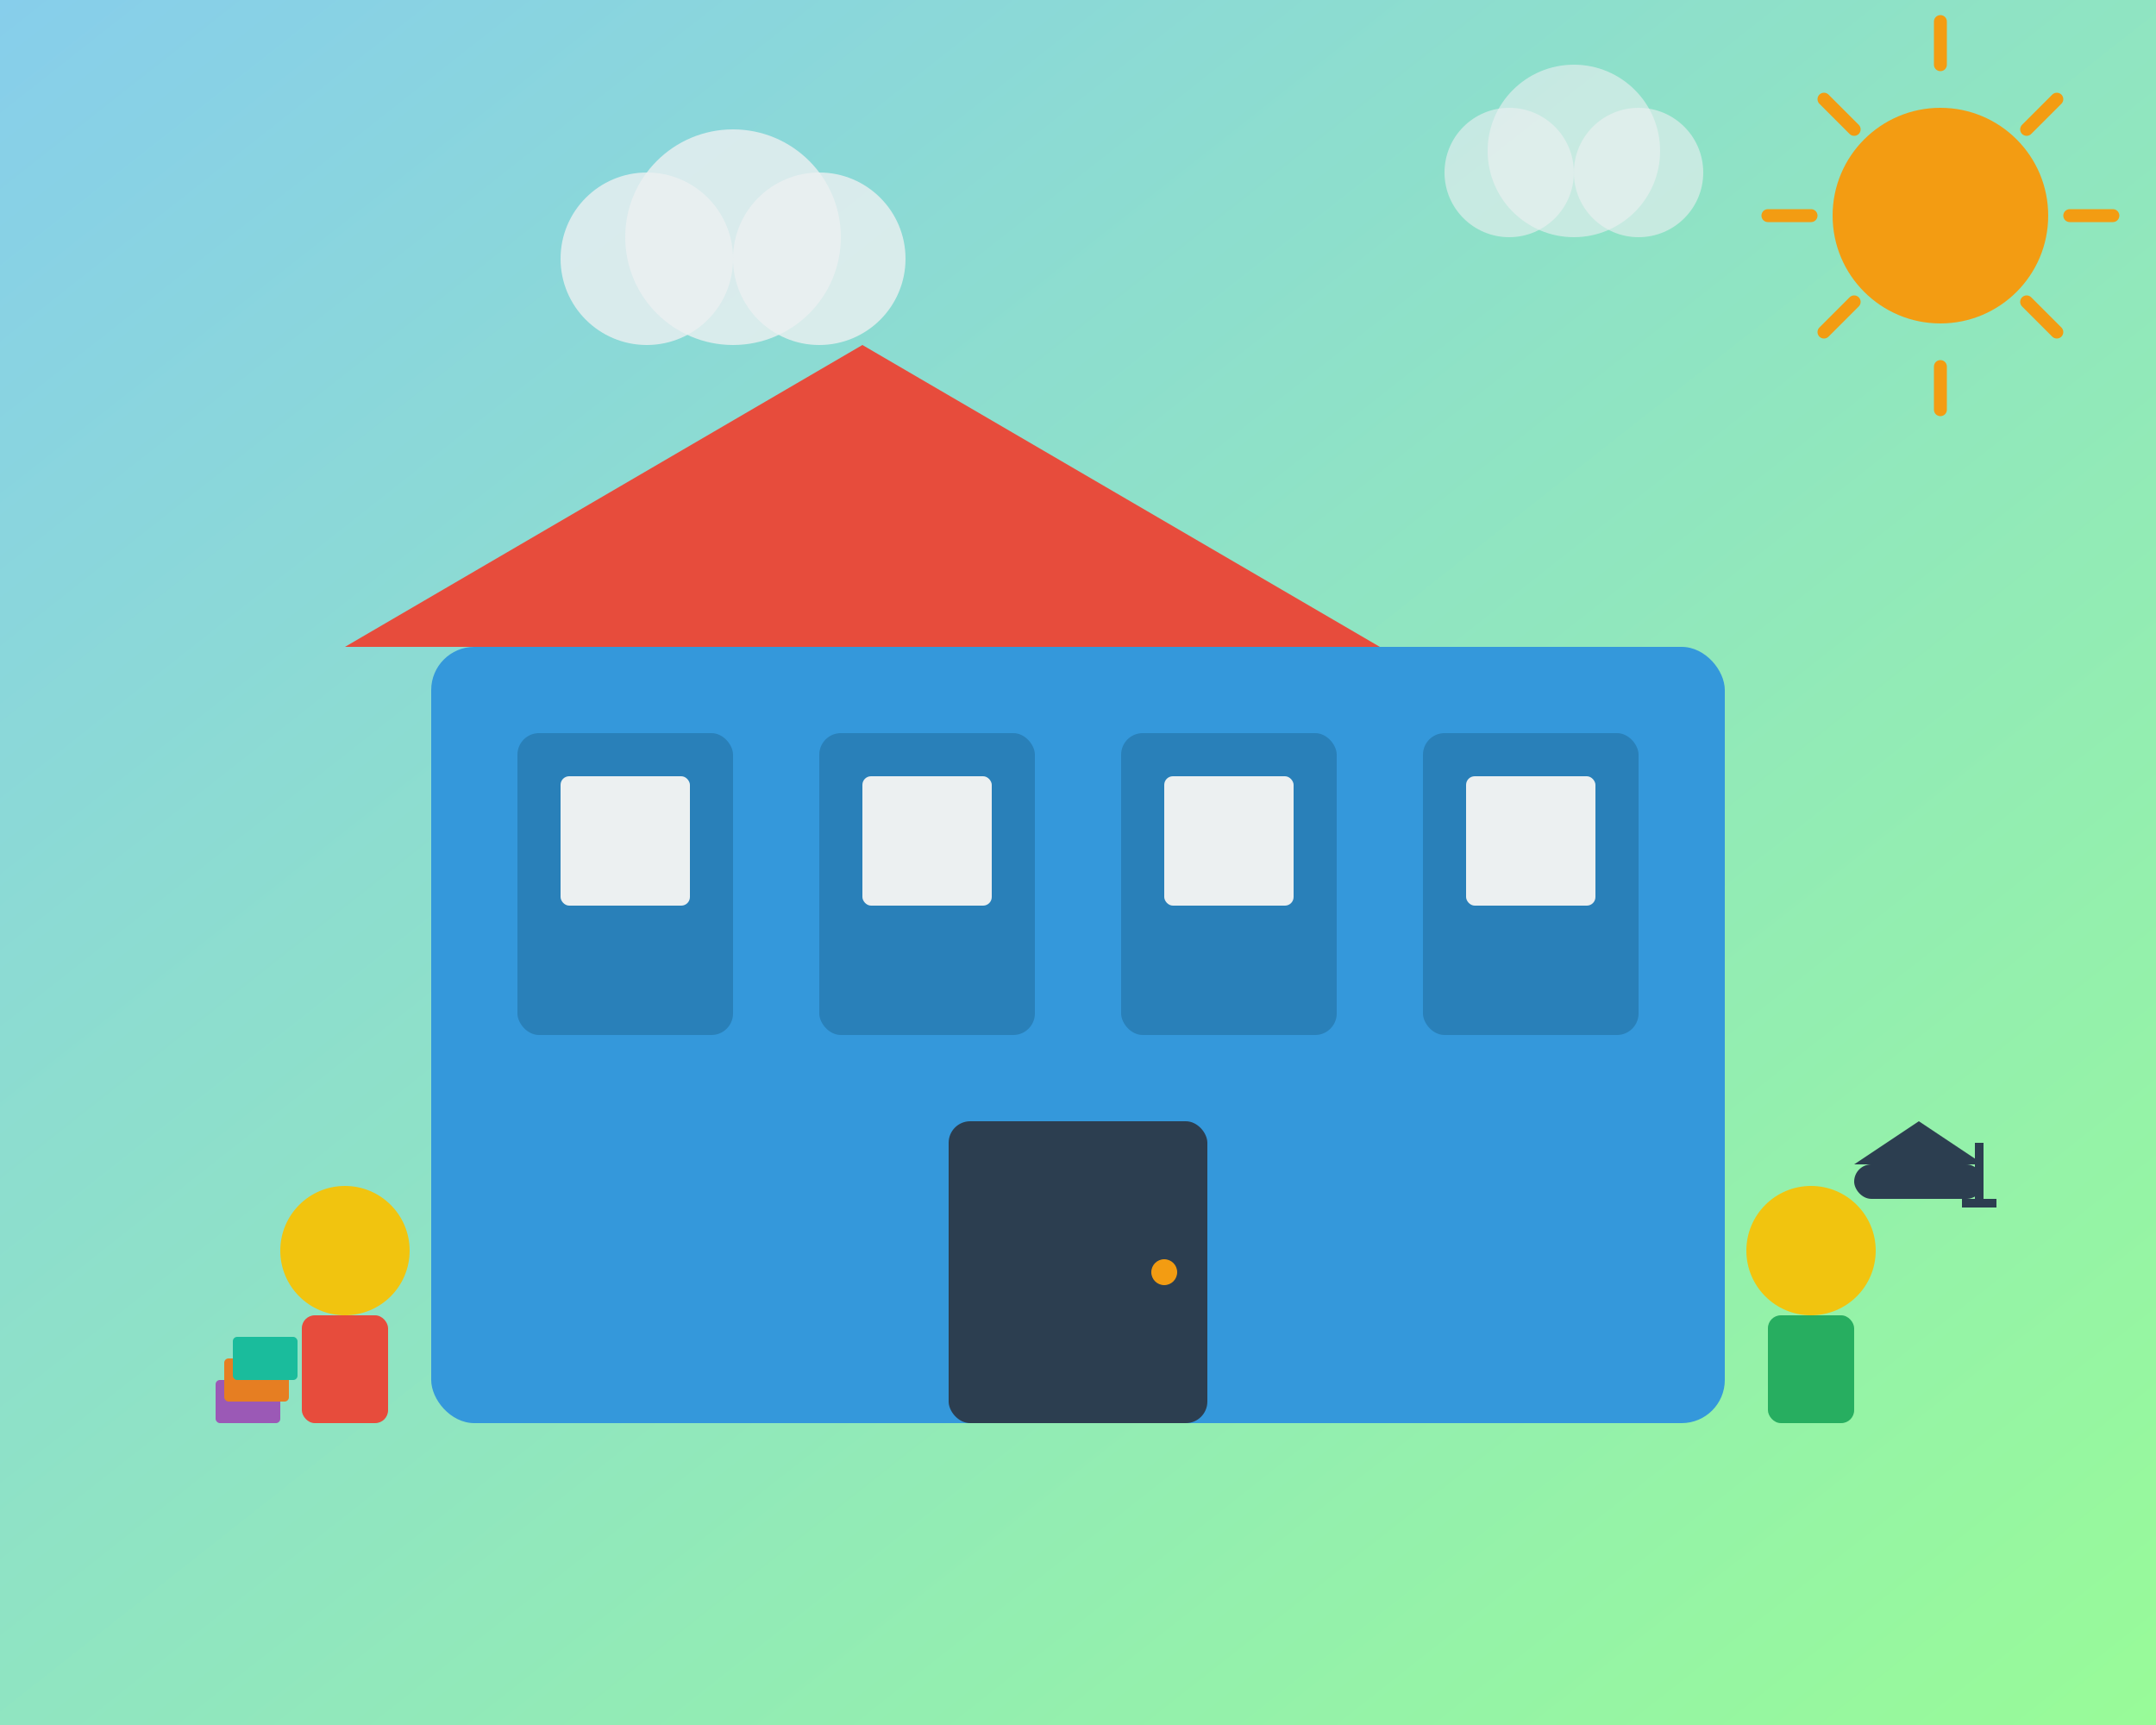 <svg width="500" height="400" viewBox="0 0 500 400" fill="none" xmlns="http://www.w3.org/2000/svg">
  <rect x="0" y="0" width="500" height="400" fill="#333333" stroke="none"/>
  <!-- Background -->
  <rect width="500" height="400" fill="url(#heroBg)"/>
  
  <!-- Education Building -->
  <rect x="100" y="150" width="300" height="180" fill="#3498db" rx="10"/>
  <rect x="120" y="170" width="50" height="70" fill="#2980b9" rx="5"/>
  <rect x="190" y="170" width="50" height="70" fill="#2980b9" rx="5"/>
  <rect x="260" y="170" width="50" height="70" fill="#2980b9" rx="5"/>
  <rect x="330" y="170" width="50" height="70" fill="#2980b9" rx="5"/>
  
  <!-- Roof -->
  <polygon points="80,150 200,80 320,150" fill="#e74c3c"/>
  
  <!-- Door -->
  <rect x="220" y="260" width="60" height="70" fill="#2c3e50" rx="5"/>
  <circle cx="270" cy="295" r="3" fill="#f39c12"/>
  
  <!-- Windows -->
  <rect x="130" y="180" width="30" height="30" fill="#ecf0f1" rx="2"/>
  <rect x="200" y="180" width="30" height="30" fill="#ecf0f1" rx="2"/>
  <rect x="270" y="180" width="30" height="30" fill="#ecf0f1" rx="2"/>
  <rect x="340" y="180" width="30" height="30" fill="#ecf0f1" rx="2"/>
  
  <!-- Students -->
  <circle cx="80" cy="290" r="15" fill="#f1c40f"/>
  <rect x="70" y="305" width="20" height="25" fill="#e74c3c" rx="3"/>
  
  <circle cx="420" cy="290" r="15" fill="#f1c40f"/>
  <rect x="410" y="305" width="20" height="25" fill="#27ae60" rx="3"/>
  
  <!-- Books -->
  <rect x="50" y="320" width="15" height="10" fill="#9b59b6" rx="1"/>
  <rect x="52" y="315" width="15" height="10" fill="#e67e22" rx="1"/>
  <rect x="54" y="310" width="15" height="10" fill="#1abc9c" rx="1"/>
  
  <!-- Graduation Cap -->
  <rect x="430" y="270" width="30" height="8" fill="#2c3e50" rx="4"/>
  <polygon points="430,270 445,260 460,270" fill="#2c3e50"/>
  <rect x="458" y="265" width="2" height="15" fill="#2c3e50"/>
  <rect x="455" y="278" width="8" height="2" fill="#2c3e50"/>
  
  <!-- Clouds -->
  <circle cx="150" cy="60" r="20" fill="#ecf0f1" opacity="0.8"/>
  <circle cx="170" cy="55" r="25" fill="#ecf0f1" opacity="0.8"/>
  <circle cx="190" cy="60" r="20" fill="#ecf0f1" opacity="0.8"/>
  
  <circle cx="350" cy="40" r="15" fill="#ecf0f1" opacity="0.6"/>
  <circle cx="365" cy="35" r="20" fill="#ecf0f1" opacity="0.6"/>
  <circle cx="380" cy="40" r="15" fill="#ecf0f1" opacity="0.6"/>
  
  <!-- Sun -->
  <circle cx="450" cy="50" r="25" fill="#f39c12"/>
  <path d="M450 15 L450 5 M480 50 L490 50 M470 30 L477 23 M470 70 L477 77 M430 30 L423 23 M430 70 L423 77 M420 50 L410 50 M450 85 L450 95" stroke="#f39c12" stroke-width="3" stroke-linecap="round"/>
  
  <defs>
    <linearGradient id="heroBg" x1="0%" y1="0%" x2="100%" y2="100%">
      <stop offset="0%" style="stop-color:#87CEEB;stop-opacity:1" />
      <stop offset="100%" style="stop-color:#98FB98;stop-opacity:1" />
    </linearGradient>
  </defs>
</svg>
